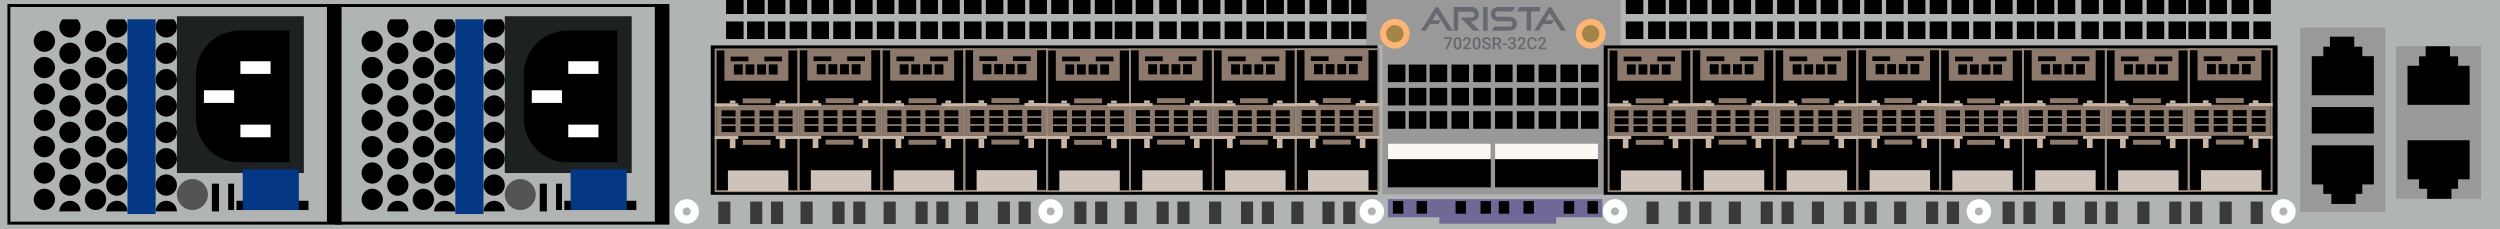 <?xml version="1.0" encoding="utf-8"?>
<!-- Copyright 2022 Virtual Console LLC. All rights reserved. Julia. Generator: Adobe Illustrator 23.1.0, SVG Export Plug-In . SVG Version: 6.00 Build 0)  -->
<svg version="1.1" id="Arista_DCS-7020SR-32C2" xmlns="http://www.w3.org/2000/svg" xmlns:xlink="http://www.w3.org/1999/xlink" x="0px" y="0px"
	 viewBox="0 0 600 55" style="enable-background:new 0 0 600 55;" xml:space="preserve">
<style type="text/css">
	.st0{fill:#B0B5B3;}
	.st1{fill:#043884;}
	.st2{fill:#1E2122;}
	.st3{fill:#FFFFFF;}
	.st4{fill:#545454;}
	.st5{fill:#999999;}
	.st6{fill:#FBF8F4;}
	.st7{fill:#FCB575;}
	.st8{fill:#A58448;}
	.st9{fill:#3A3A3A;}
	.st10{fill:#FEFFFF;}
	.st11{fill:#6F6997;}
	.st12{fill:#666A70;}
	.st13{fill:#97887B;}
	.st14{fill:#8C796B;}
	.st15{fill:#C8B7A7;}
	.st16{fill:#CDC3BA;}
</style>
<rect class="st0" width="600" height="55"/>
<rect x="174.258" y="5.156" width="4.208" height="4.208"/>
<rect x="179.294" y="5.156" width="4.208" height="4.208"/>
<rect x="184.288" y="5.156" width="4.208" height="4.208"/>
<rect x="189.519" y="5.156" width="4.208" height="4.208"/>
<rect x="194.749" y="5.156" width="4.208" height="4.208"/>
<rect x="199.98" y="5.156" width="4.208" height="4.208"/>
<rect x="205.211" y="5.156" width="4.208" height="4.208"/>
<rect x="210.442" y="5.156" width="4.208" height="4.208"/>
<rect x="215.673" y="5.156" width="4.208" height="4.208"/>
<rect x="220.904" y="5.156" width="4.208" height="4.208"/>
<rect x="226.134" y="5.156" width="4.208" height="4.208"/>
<rect x="231.365" y="5.156" width="4.208" height="4.208"/>
<rect x="236.596" y="5.156" width="4.208" height="4.208"/>
<rect x="241.827" y="5.156" width="4.208" height="4.208"/>
<rect x="247.058" y="5.156" width="4.208" height="4.208"/>
<rect x="252.288" y="5.156" width="4.208" height="4.208"/>
<rect x="257.519" y="5.156" width="4.208" height="4.208"/>
<rect x="262.75" y="5.156" width="4.208" height="4.208"/>
<rect x="272.566" y="5.156" transform="matrix(-1 -4.496105e-11 4.496105e-11 -1 549.34 14.52)" width="4.208" height="4.208"/>
<rect x="267.53" y="5.156" transform="matrix(-1 -4.496105e-11 4.496105e-11 -1 539.267 14.52)" width="4.208" height="4.208"/>
<rect x="278.222" y="5.156" width="4.208" height="4.208"/>
<rect x="283.453" y="5.156" width="4.208" height="4.208"/>
<rect x="288.683" y="5.156" width="4.208" height="4.208"/>
<rect x="293.914" y="5.156" width="4.208" height="4.208"/>
<rect x="299.145" y="5.156" width="4.208" height="4.208"/>
<rect x="308.961" y="5.156" transform="matrix(-1 -4.496105e-11 4.496105e-11 -1 622.13 14.52)" width="4.208" height="4.208"/>
<rect x="303.925" y="5.156" transform="matrix(-1 -4.496105e-11 4.496105e-11 -1 612.057 14.52)" width="4.208" height="4.208"/>
<rect x="314.277" y="5.156" width="4.208" height="4.208"/>
<rect x="319.508" y="5.156" width="4.208" height="4.208"/>
<rect x="324.288" y="5.156" transform="matrix(-1 -4.496105e-11 4.496105e-11 -1 652.783 14.52)" width="4.208" height="4.208"/>
<rect x="174.258" width="4.208" height="3.364"/>
<rect x="179.294" width="4.208" height="3.364"/>
<rect x="184.288" width="4.208" height="3.364"/>
<rect x="189.519" width="4.208" height="3.364"/>
<rect x="194.749" width="4.208" height="3.364"/>
<rect x="199.98" width="4.208" height="3.364"/>
<rect x="205.211" width="4.208" height="3.364"/>
<rect x="210.442" width="4.208" height="3.364"/>
<rect x="215.673" width="4.208" height="3.364"/>
<rect x="220.904" width="4.208" height="3.364"/>
<rect x="226.134" width="4.208" height="3.364"/>
<rect x="231.365" width="4.208" height="3.364"/>
<rect x="236.596" width="4.208" height="3.364"/>
<rect x="241.827" width="4.208" height="3.364"/>
<rect x="247.058" width="4.208" height="3.364"/>
<rect x="252.288" width="4.208" height="3.364"/>
<rect x="257.519" width="4.208" height="3.364"/>
<rect x="262.75" width="4.208" height="3.364"/>
<rect x="272.566" y="0" transform="matrix(-1 -3.588253e-11 3.588253e-11 -1 549.34 3.364)" width="4.208" height="3.364"/>
<rect x="267.53" y="0" transform="matrix(-1 -3.609880e-11 3.609880e-11 -1 539.267 3.364)" width="4.208" height="3.364"/>
<rect x="278.222" width="4.208" height="3.364"/>
<rect x="283.453" width="4.208" height="3.364"/>
<rect x="288.683" width="4.208" height="3.364"/>
<rect x="293.914" width="4.208" height="3.364"/>
<rect x="299.145" width="4.208" height="3.364"/>
<rect x="308.961" y="0" transform="matrix(-1 -3.588253e-11 3.588253e-11 -1 622.13 3.364)" width="4.208" height="3.364"/>
<rect x="303.925" y="0" transform="matrix(-1 -3.609880e-11 3.609880e-11 -1 612.057 3.364)" width="4.208" height="3.364"/>
<rect x="314.277" width="4.208" height="3.364"/>
<rect x="319.508" width="4.208" height="3.364"/>
<rect x="324.288" y="0" transform="matrix(-1 -3.609880e-11 3.609880e-11 -1 652.783 3.364)" width="4.208" height="3.364"/>
<g>
	<circle cx="10.648" cy="9.893" r="2.556"/>
	<circle cx="10.648" cy="16.219" r="2.556"/>
	<circle cx="10.648" cy="22.545" r="2.556"/>
	<circle cx="10.648" cy="28.871" r="2.556"/>
	<circle cx="10.648" cy="35.198" r="2.556"/>
	<circle cx="10.648" cy="41.524" r="2.556"/>
	<circle cx="10.648" cy="47.85" r="2.556"/>
	<circle cx="22.928" cy="9.893" r="2.556"/>
	<circle cx="22.928" cy="16.219" r="2.556"/>
	<circle cx="22.928" cy="22.545" r="2.556"/>
	<circle cx="22.928" cy="28.871" r="2.556"/>
	<circle cx="22.928" cy="35.198" r="2.556"/>
	<circle cx="22.928" cy="41.524" r="2.556"/>
	<circle cx="22.928" cy="47.85" r="2.556"/>
	<path d="M18.581,4.639h-3.586c-0.471,0.464-0.763,1.107-0.763,1.82
		c0,1.412,1.145,2.556,2.556,2.556c1.412,0,2.556-1.145,2.556-2.556
		C19.345,5.746,19.052,5.102,18.581,4.639z"/>
	<circle cx="16.788" cy="12.785" r="2.556"/>
	<circle cx="16.788" cy="19.111" r="2.556"/>
	<circle cx="16.788" cy="25.437" r="2.556"/>
	<circle cx="16.788" cy="31.763" r="2.556"/>
	<circle cx="16.788" cy="38.09" r="2.556"/>
	<circle cx="16.788" cy="44.416" r="2.556"/>
	<path d="M19.345,50.741c-0-1.412-1.145-2.556-2.556-2.556
		c-1.412,0-2.556,1.144-2.556,2.556H19.345z"/>
	<path d="M29.834,4.639h-3.586c-0.471,0.464-0.763,1.107-0.763,1.82
		c0,1.412,1.145,2.556,2.556,2.556c1.412,0,2.556-1.145,2.556-2.556
		C30.598,5.746,30.305,5.102,29.834,4.639z"/>
	<circle cx="28.041" cy="12.785" r="2.556"/>
	<circle cx="28.041" cy="19.111" r="2.556"/>
	<circle cx="28.041" cy="25.437" r="2.556"/>
	<circle cx="28.041" cy="31.763" r="2.556"/>
	<circle cx="28.041" cy="38.09" r="2.556"/>
	<circle cx="28.041" cy="44.416" r="2.556"/>
	<path d="M30.598,50.741c-0-1.412-1.145-2.556-2.556-2.556
		c-1.412,0-2.556,1.144-2.556,2.556H30.598z"/>
	<path d="M41.703,4.639h-3.586C37.647,5.102,37.354,5.746,37.354,6.458
		c0,1.412,1.145,2.556,2.556,2.556c1.412,0,2.556-1.145,2.556-2.556
		C42.467,5.746,42.174,5.102,41.703,4.639z"/>
	<circle cx="39.91" cy="12.785" r="2.556"/>
	<circle cx="39.91" cy="19.111" r="2.556"/>
	<circle cx="39.91" cy="25.437" r="2.556"/>
	<circle cx="39.91" cy="31.763" r="2.556"/>
	<circle cx="39.91" cy="38.09" r="2.556"/>
	<circle cx="39.91" cy="44.416" r="2.556"/>
	<path d="M42.467,50.741c-0-1.412-1.145-2.556-2.556-2.556
		c-1.412,0-2.556,1.144-2.556,2.556H42.467z"/>
	<rect x="30.598" y="4.639" class="st1" width="6.756" height="46.726"/>
	<rect x="42.467" y="3.893" class="st2" width="30.458" height="37.631"/>
	<path d="M69.474,38.967H57.53c-5.791,0-10.486-4.695-10.486-10.486V17.822
		c0-5.791,4.695-10.486,10.486-10.486h11.944V38.967z"/>
	<rect x="48.942" y="21.667" class="st3" width="7.247" height="3.034"/>
	<rect x="57.696" y="14.702" class="st3" width="7.247" height="3.034"/>
	<rect x="57.696" y="29.911" class="st3" width="7.247" height="3.034"/>
	<rect x="50.85" y="44.08" width="1.715" height="6.661"/>
	<rect x="54.77" y="44.08" width="1.418" height="6.326"/>
	<rect x="56.761" y="48.186" width="17.274" height="2.221"/>
	<rect x="58.259" y="40.646" class="st1" width="13.464" height="9.761"/>
	<g>
		<path d="M81.977,53.904H1.779V0.971H81.977V53.904z M2.481,53.202h75.984V1.673H2.481
			V53.202z"/>
	</g>
	<circle class="st4" cx="46.181" cy="46.692" r="3.714"/>
</g>
<g>
	<circle cx="89.335" cy="9.893" r="2.556"/>
	<circle cx="89.335" cy="16.219" r="2.556"/>
	<circle cx="89.335" cy="22.545" r="2.556"/>
	<circle cx="89.335" cy="28.871" r="2.556"/>
	<circle cx="89.335" cy="35.198" r="2.556"/>
	<circle cx="89.335" cy="41.524" r="2.556"/>
	<circle cx="89.335" cy="47.85" r="2.556"/>
	<circle cx="101.615" cy="9.893" r="2.556"/>
	<circle cx="101.615" cy="16.219" r="2.556"/>
	<circle cx="101.615" cy="22.545" r="2.556"/>
	<circle cx="101.615" cy="28.871" r="2.556"/>
	<circle cx="101.615" cy="35.198" r="2.556"/>
	<circle cx="101.615" cy="41.524" r="2.556"/>
	<circle cx="101.615" cy="47.85" r="2.556"/>
	<path d="M97.268,4.639h-3.586c-0.471,0.464-0.763,1.107-0.763,1.82
		c0,1.412,1.145,2.556,2.556,2.556c1.412,0,2.556-1.145,2.556-2.556
		C98.031,5.746,97.738,5.102,97.268,4.639z"/>
	<circle cx="95.475" cy="12.785" r="2.556"/>
	<circle cx="95.475" cy="19.111" r="2.556"/>
	<circle cx="95.475" cy="25.437" r="2.556"/>
	<circle cx="95.475" cy="31.763" r="2.556"/>
	<circle cx="95.475" cy="38.09" r="2.556"/>
	<circle cx="95.475" cy="44.416" r="2.556"/>
	<path d="M98.031,50.741c-0-1.412-1.145-2.556-2.556-2.556
		c-1.412,0-2.556,1.144-2.556,2.556H98.031z"/>
	<path d="M108.521,4.639h-3.586c-0.471,0.464-0.763,1.107-0.763,1.82
		c0,1.412,1.145,2.556,2.556,2.556c1.412,0,2.556-1.145,2.556-2.556
		C109.284,5.746,108.991,5.102,108.521,4.639z"/>
	<circle cx="106.728" cy="12.785" r="2.556"/>
	<circle cx="106.728" cy="19.111" r="2.556"/>
	<circle cx="106.728" cy="25.437" r="2.556"/>
	<circle cx="106.728" cy="31.763" r="2.556"/>
	<circle cx="106.728" cy="38.09" r="2.556"/>
	<circle cx="106.728" cy="44.416" r="2.556"/>
	<path d="M109.284,50.741c-0-1.412-1.145-2.556-2.556-2.556
		c-1.412,0-2.556,1.144-2.556,2.556H109.284z"/>
	<path d="M120.39,4.639h-3.586c-0.471,0.464-0.763,1.107-0.763,1.82
		c0,1.412,1.145,2.556,2.556,2.556c1.412,0,2.556-1.145,2.556-2.556
		C121.153,5.746,120.86,5.102,120.39,4.639z"/>
	<circle cx="118.597" cy="12.785" r="2.556"/>
	<circle cx="118.597" cy="19.111" r="2.556"/>
	<circle cx="118.597" cy="25.437" r="2.556"/>
	<circle cx="118.597" cy="31.763" r="2.556"/>
	<circle cx="118.597" cy="38.09" r="2.556"/>
	<circle cx="118.597" cy="44.416" r="2.556"/>
	<path d="M121.153,50.741c-0-1.412-1.145-2.556-2.556-2.556
		c-1.412,0-2.556,1.144-2.556,2.556H121.153z"/>
	<rect x="109.284" y="4.639" class="st1" width="6.756" height="46.726"/>
	<rect x="121.153" y="3.893" class="st2" width="30.458" height="37.631"/>
	<path d="M148.16,38.967h-11.944c-5.791,0-10.486-4.695-10.486-10.486V17.822
		c0-5.791,4.695-10.486,10.486-10.486h11.944V38.967z"/>
	<rect x="127.628" y="21.667" class="st3" width="7.247" height="3.034"/>
	<rect x="136.382" y="14.702" class="st3" width="7.247" height="3.034"/>
	<rect x="136.382" y="29.911" class="st3" width="7.247" height="3.034"/>
	<rect x="129.536" y="44.08" width="1.715" height="6.661"/>
	<rect x="133.456" y="44.08" width="1.418" height="6.326"/>
	<rect x="135.447" y="48.186" width="17.274" height="2.221"/>
	<rect x="136.945" y="40.646" class="st1" width="13.464" height="9.761"/>
	<g>
		<path d="M160.664,53.904H80.465V0.971h80.198V53.904z M81.168,53.202h75.984V1.673
			H81.168V53.202z"/>
	</g>
	<circle class="st4" cx="124.867" cy="46.692" r="3.714"/>
</g>
<rect x="395.552" y="5.156" width="4.208" height="4.208"/>
<rect x="400.589" y="5.156" width="4.208" height="4.208"/>
<rect x="405.583" y="5.156" width="4.208" height="4.208"/>
<rect x="410.814" y="5.156" width="4.208" height="4.208"/>
<rect x="416.044" y="5.156" width="4.208" height="4.208"/>
<rect x="421.275" y="5.156" width="4.208" height="4.208"/>
<rect x="426.506" y="5.156" width="4.208" height="4.208"/>
<rect x="431.737" y="5.156" width="4.208" height="4.208"/>
<rect x="436.968" y="5.156" width="4.208" height="4.208"/>
<rect x="442.198" y="5.156" width="4.208" height="4.208"/>
<rect x="447.429" y="5.156" width="4.208" height="4.208"/>
<rect x="452.66" y="5.156" width="4.208" height="4.208"/>
<rect x="457.891" y="5.156" width="4.208" height="4.208"/>
<rect x="463.122" y="5.156" width="4.208" height="4.208"/>
<rect x="468.353" y="5.156" width="4.208" height="4.208"/>
<rect x="473.583" y="5.156" width="4.208" height="4.208"/>
<rect x="478.814" y="5.156" width="4.208" height="4.208"/>
<rect x="484.045" y="5.156" width="4.208" height="4.208"/>
<rect x="493.861" y="5.156" transform="matrix(-1 -4.496105e-11 4.496105e-11 -1 991.93 14.52)" width="4.208" height="4.208"/>
<rect x="488.825" y="5.156" transform="matrix(-1 -4.496105e-11 4.496105e-11 -1 981.857 14.52)" width="4.208" height="4.208"/>
<rect x="499.517" y="5.156" width="4.208" height="4.208"/>
<rect x="504.748" y="5.156" width="4.208" height="4.208"/>
<rect x="509.978" y="5.156" width="4.208" height="4.208"/>
<rect x="515.209" y="5.156" width="4.208" height="4.208"/>
<rect x="520.44" y="5.156" width="4.208" height="4.208"/>
<rect x="530.256" y="5.156" transform="matrix(-1 -4.496105e-11 4.496105e-11 -1 1064.72 14.52)" width="4.208" height="4.208"/>
<rect x="525.22" y="5.156" transform="matrix(-1 -4.496105e-11 4.496105e-11 -1 1054.647 14.52)" width="4.208" height="4.208"/>
<rect x="535.572" y="5.156" width="4.208" height="4.208"/>
<rect x="540.803" y="5.156" width="4.208" height="4.208"/>
<rect x="395.552" width="4.208" height="3.364"/>
<rect x="390.188" y="5.156" width="4.208" height="4.208"/>
<rect x="390.188" width="4.208" height="3.364"/>
<rect x="400.589" width="4.208" height="3.364"/>
<rect x="405.583" width="4.208" height="3.364"/>
<rect x="410.814" width="4.208" height="3.364"/>
<rect x="416.044" width="4.208" height="3.364"/>
<rect x="421.275" width="4.208" height="3.364"/>
<rect x="426.506" width="4.208" height="3.364"/>
<rect x="431.737" width="4.208" height="3.364"/>
<rect x="436.968" width="4.208" height="3.364"/>
<rect x="442.198" width="4.208" height="3.364"/>
<rect x="447.429" width="4.208" height="3.364"/>
<rect x="452.66" width="4.208" height="3.364"/>
<rect x="457.891" width="4.208" height="3.364"/>
<rect x="463.122" width="4.208" height="3.364"/>
<rect x="468.353" width="4.208" height="3.364"/>
<rect x="473.583" width="4.208" height="3.364"/>
<rect x="478.814" width="4.208" height="3.364"/>
<rect x="484.045" width="4.208" height="3.364"/>
<rect x="493.861" y="0" transform="matrix(-1 -3.588253e-11 3.588253e-11 -1 991.93 3.364)" width="4.208" height="3.364"/>
<rect x="488.825" y="0" transform="matrix(-1 -3.609880e-11 3.609880e-11 -1 981.857 3.364)" width="4.208" height="3.364"/>
<rect x="499.517" width="4.208" height="3.364"/>
<rect x="504.748" width="4.208" height="3.364"/>
<rect x="509.978" width="4.208" height="3.364"/>
<rect x="515.209" width="4.208" height="3.364"/>
<rect x="520.44" width="4.208" height="3.364"/>
<rect x="530.256" y="0" transform="matrix(-1 -3.588253e-11 3.588253e-11 -1 1064.72 3.364)" width="4.208" height="3.364"/>
<rect x="525.22" y="0" transform="matrix(-1 -3.609880e-11 3.609880e-11 -1 1054.647 3.364)" width="4.208" height="3.364"/>
<rect x="535.572" width="4.208" height="3.364"/>
<rect x="540.803" width="4.208" height="3.364"/>
<polygon class="st5" points="388.94,0 327.939,0 327.939,10.819 331.813,10.819 331.759,46.638 
	385.352,46.638 385.406,10.819 388.94,10.819 "/>
<rect x="333.089" y="15.495" width="4.208" height="4.208"/>
<rect x="338.125" y="15.495" width="4.208" height="4.208"/>
<rect x="343.119" y="15.495" width="4.208" height="4.208"/>
<rect x="348.35" y="15.495" width="4.208" height="4.208"/>
<rect x="353.581" y="15.495" width="4.208" height="4.208"/>
<rect x="358.812" y="15.495" width="4.208" height="4.208"/>
<rect x="364.043" y="15.495" width="4.208" height="4.208"/>
<rect x="369.273" y="15.495" width="4.208" height="4.208"/>
<rect x="374.504" y="15.495" width="4.208" height="4.208"/>
<rect x="379.443" y="15.495" width="4.208" height="4.208"/>
<rect x="333.089" y="21.093" width="4.208" height="4.208"/>
<rect x="338.125" y="21.093" width="4.208" height="4.208"/>
<rect x="343.119" y="21.093" width="4.208" height="4.208"/>
<rect x="348.35" y="21.093" width="4.208" height="4.208"/>
<rect x="353.581" y="21.093" width="4.208" height="4.208"/>
<rect x="358.812" y="21.093" width="4.208" height="4.208"/>
<rect x="364.043" y="21.093" width="4.208" height="4.208"/>
<rect x="369.273" y="21.093" width="4.208" height="4.208"/>
<rect x="374.504" y="21.093" width="4.208" height="4.208"/>
<rect x="379.443" y="21.093" width="4.208" height="4.208"/>
<rect x="333.089" y="26.691" width="4.208" height="4.208"/>
<rect x="338.125" y="26.691" width="4.208" height="4.208"/>
<rect x="343.119" y="26.691" width="4.208" height="4.208"/>
<rect x="348.35" y="26.691" width="4.208" height="4.208"/>
<rect x="353.581" y="26.691" width="4.208" height="4.208"/>
<rect x="358.812" y="26.691" width="4.208" height="4.208"/>
<rect x="364.043" y="26.691" width="4.208" height="4.208"/>
<rect x="369.273" y="26.691" width="4.208" height="4.208"/>
<rect x="374.504" y="26.691" width="4.208" height="4.208"/>
<rect x="379.443" y="26.691" width="4.208" height="4.208"/>
<rect x="333.089" y="34.404" width="24.699" height="10.555"/>
<rect x="358.812" y="34.404" width="24.699" height="10.555"/>
<rect x="333.089" y="34.404" class="st6" width="24.699" height="3.796"/>
<rect x="358.812" y="34.404" class="st6" width="24.699" height="3.796"/>
<circle class="st7" cx="334.763" cy="8.096" r="3.57"/>
<circle class="st8" cx="334.763" cy="8.096" r="2.08"/>
<circle class="st7" cx="381.763" cy="8.096" r="3.57"/>
<circle class="st8" cx="381.763" cy="8.096" r="2.08"/>
<rect x="552.059" y="6.615" class="st5" width="20.43" height="44.255"/>
<rect x="575.041" y="11.104" class="st5" width="20.43" height="36.614"/>
<polygon points="566.963,13.483 566.963,11.213 565.017,11.213 565.017,8.798 
	559.181,8.798 559.181,11.213 557.592,11.213 557.592,13.483 554.825,13.483 
	554.825,22.854 569.723,22.854 569.723,13.483 "/>
<polygon points="589.945,15.79 589.945,13.52 587.999,13.52 587.999,11.104 
	582.162,11.104 582.162,13.52 580.574,13.52 580.574,15.79 577.807,15.79 
	577.807,25.16 592.705,25.16 592.705,15.79 "/>
<polygon points="580.567,43.033 580.567,45.303 582.512,45.303 582.512,47.718 
	588.349,47.718 588.349,45.303 589.937,45.303 589.937,43.033 592.705,43.033 
	592.705,33.662 577.807,33.662 577.807,43.033 "/>
<polygon points="557.585,44.26 557.585,46.529 559.53,46.529 559.53,48.945 
	565.367,48.945 565.367,46.529 566.955,46.529 566.955,44.26 569.723,44.26 
	569.723,34.889 554.825,34.889 554.825,44.26 "/>
<rect x="554.825" y="25.695" width="14.898" height="6.352"/>
<rect x="172.38" y="48.379" class="st9" width="2.913" height="5.381"/>
<rect x="180.039" y="48.379" class="st9" width="2.913" height="5.381"/>
<rect x="185.039" y="48.379" class="st9" width="2.913" height="5.381"/>
<rect x="192.124" y="48.379" class="st9" width="2.913" height="5.381"/>
<rect x="199.783" y="48.379" class="st9" width="2.913" height="5.381"/>
<rect x="204.783" y="48.379" class="st9" width="2.913" height="5.381"/>
<rect x="212.066" y="48.379" class="st9" width="2.913" height="5.381"/>
<rect x="219.724" y="48.379" class="st9" width="2.913" height="5.381"/>
<rect x="224.724" y="48.379" class="st9" width="2.913" height="5.381"/>
<rect x="231.81" y="48.379" class="st9" width="2.913" height="5.381"/>
<rect x="239.468" y="48.379" class="st9" width="2.913" height="5.381"/>
<rect x="244.468" y="48.379" class="st9" width="2.913" height="5.381"/>
<rect x="257.833" y="48.379" class="st9" width="2.913" height="5.381"/>
<rect x="262.833" y="48.379" class="st9" width="2.913" height="5.381"/>
<rect x="269.918" y="48.379" class="st9" width="2.913" height="5.381"/>
<rect x="290.181" y="48.379" class="st9" width="2.913" height="5.381"/>
<rect x="297.84" y="48.379" class="st9" width="2.913" height="5.381"/>
<rect x="302.84" y="48.379" class="st9" width="2.913" height="5.381"/>
<rect x="317.377" y="48.379" class="st9" width="2.913" height="5.381"/>
<rect x="322.377" y="48.379" class="st9" width="2.913" height="5.381"/>
<rect x="309.925" y="48.379" class="st9" width="2.913" height="5.381"/>
<rect x="277.577" y="48.379" class="st9" width="2.913" height="5.381"/>
<rect x="282.577" y="48.379" class="st9" width="2.913" height="5.381"/>
<circle class="st10" cx="164.81" cy="50.741" r="2.946"/>
<circle class="st0" cx="164.81" cy="50.741" r="0.962"/>
<circle class="st10" cx="252.161" cy="50.741" r="2.946"/>
<circle class="st0" cx="252.161" cy="50.741" r="0.962"/>
<circle class="st10" cx="329.24" cy="50.741" r="2.946"/>
<circle class="st0" cx="329.24" cy="50.741" r="0.962"/>
<rect x="395.161" y="48.379" class="st9" width="2.913" height="5.381"/>
<rect x="402.819" y="48.379" class="st9" width="2.913" height="5.381"/>
<rect x="407.819" y="48.379" class="st9" width="2.913" height="5.381"/>
<rect x="414.905" y="48.379" class="st9" width="2.913" height="5.381"/>
<rect x="422.563" y="48.379" class="st9" width="2.913" height="5.381"/>
<rect x="427.563" y="48.379" class="st9" width="2.913" height="5.381"/>
<rect x="434.846" y="48.379" class="st9" width="2.913" height="5.381"/>
<rect x="442.505" y="48.379" class="st9" width="2.913" height="5.381"/>
<rect x="447.505" y="48.379" class="st9" width="2.913" height="5.381"/>
<rect x="454.59" y="48.379" class="st9" width="2.913" height="5.381"/>
<rect x="462.249" y="48.379" class="st9" width="2.913" height="5.381"/>
<rect x="467.249" y="48.379" class="st9" width="2.913" height="5.381"/>
<rect x="480.613" y="48.379" class="st9" width="2.913" height="5.381"/>
<rect x="485.613" y="48.379" class="st9" width="2.913" height="5.381"/>
<rect x="492.699" y="48.379" class="st9" width="2.913" height="5.381"/>
<rect x="512.962" y="48.379" class="st9" width="2.913" height="5.381"/>
<rect x="520.62" y="48.379" class="st9" width="2.913" height="5.381"/>
<rect x="525.62" y="48.379" class="st9" width="2.913" height="5.381"/>
<rect x="540.158" y="48.379" class="st9" width="2.913" height="5.381"/>
<rect x="532.706" y="48.379" class="st9" width="2.913" height="5.381"/>
<rect x="500.357" y="48.379" class="st9" width="2.913" height="5.381"/>
<rect x="505.357" y="48.379" class="st9" width="2.913" height="5.381"/>
<circle class="st10" cx="387.59" cy="50.741" r="2.946"/>
<circle class="st0" cx="387.59" cy="50.741" r="0.962"/>
<circle class="st10" cx="474.942" cy="50.741" r="2.946"/>
<circle class="st0" cx="474.942" cy="50.741" r="0.962"/>
<circle class="st10" cx="548.021" cy="50.741" r="2.946"/>
<circle class="st0" cx="548.021" cy="50.741" r="0.962"/>
<polygon class="st11" points="384.552,47.795 333.089,47.795 333.089,52.145 345.439,52.145 
	345.439,53.688 373.481,53.688 373.481,52.145 384.552,52.145 "/>
<rect x="334.293" y="48.27" width="2.507" height="3.018"/>
<rect x="339.984" y="48.27" width="2.507" height="3.018"/>
<rect x="375.298" y="48.27" width="2.507" height="3.018"/>
<rect x="380.988" y="48.27" width="2.507" height="3.018"/>
<rect x="349.339" y="48.27" width="2.507" height="3.018"/>
<rect x="365.627" y="48.27" transform="matrix(-1 -1.224647e-16 1.224647e-16 -1 733.761 99.558)" width="2.507" height="3.018"/>
<rect x="359.71" y="48.27" transform="matrix(-1 -1.224647e-16 1.224647e-16 -1 721.927 99.558)" width="2.507" height="3.018"/>
<rect x="355.322" y="48.27" transform="matrix(-1 -1.224647e-16 1.224647e-16 -1 713.152 99.558)" width="2.507" height="3.018"/>
<g>
	<g>
		<path class="st12" d="M347.461,7.372h1.243l-3.476-5.479
			c-0.182-0.286-0.6-0.285-0.78,0.002l-0.021,0.033l-0-0l-3.393,5.414
			l1.17,0.03l0.991-1.615h2.062l0.543-0.898h-2.053l1.014-1.653L347.461,7.372z"
			/>
		<path class="st12" d="M374.604,7.372h1.243l-3.476-5.479
			c-0.182-0.286-0.6-0.285-0.78,0.002l-0.021,0.033l-0-0l-3.393,5.414
			l1.17,0.03l0.991-1.615h2.062l0.543-0.898h-2.053l1.014-1.653L374.604,7.372z"
			/>
		<path class="st12" d="M348.896,7.372V1.679h4.308c0.957,0,1.733,0.776,1.733,1.733v0
			c0,0.957-0.776,1.733-1.733,1.733h-0.294l2.193,2.193h-1.561l-3.001-3.114h2.645
			c0.386,0,0.699-0.313,0.699-0.699V3.525c0-0.385-0.311-0.697-0.696-0.699
			l-3.226-0.012v4.558H348.896z"/>
		<rect x="355.963" y="1.679" class="st12" width="1.058" height="5.693"/>
		<path class="st12" d="M362.929,2.754l0.748-1.075h-4.145
			c-0.945,0-1.711,0.766-1.711,1.711v0c0,0.945,0.766,1.711,1.711,1.711h2.804
			c0.356,0,0.645,0.289,0.645,0.645v0c0,0.356-0.289,0.645-0.645,0.645h-3.767
			l-0.516,0.98h4.334c0.926,0,1.677-0.751,1.677-1.677V5.695
			c0-0.926-0.751-1.677-1.677-1.677h-2.915c-0.356,0-0.645-0.289-0.645-0.645
			V3.356c0-0.359,0.294-0.649,0.653-0.645L362.929,2.754z"/>
		<polygon class="st12" points="369.632,1.679 367.463,1.679 366.405,1.679 364.647,1.679 
			364.064,2.745 366.405,2.745 366.405,7.372 367.463,7.372 367.463,2.745 
			369.632,2.745 		"/>
	</g>
</g>
<rect x="170.577" y="10.897" width="160.056" height="35.849"/>
<g>
	<path class="st12" d="M348.508,9.222l-1.141,2.591h-0.5l1.139-2.473h-1.477V8.958h1.979
		V9.222z"/>
	<path class="st12" d="M350.751,10.611c0,0.411-0.077,0.72-0.23,0.929
		c-0.154,0.209-0.387,0.313-0.701,0.313c-0.309,0-0.541-0.102-0.697-0.305
		c-0.156-0.203-0.236-0.504-0.24-0.903V10.15c0-0.411,0.077-0.718,0.23-0.924
		c0.154-0.205,0.388-0.308,0.703-0.308c0.312,0,0.546,0.1,0.699,0.3
		s0.232,0.499,0.236,0.898V10.611z M350.275,10.078
		c0-0.268-0.037-0.464-0.11-0.589c-0.073-0.125-0.19-0.187-0.349-0.187
		c-0.156,0-0.27,0.059-0.343,0.177s-0.112,0.303-0.116,0.554v0.647
		c0,0.267,0.037,0.465,0.112,0.596c0.075,0.131,0.192,0.196,0.351,0.196
		c0.153,0,0.266-0.06,0.339-0.181s0.112-0.31,0.116-0.568V10.078z"/>
	<path class="st12" d="M353.093,11.813h-1.92v-0.328l0.951-1.037
		c0.137-0.153,0.235-0.281,0.293-0.383c0.058-0.103,0.087-0.206,0.087-0.309
		c0-0.136-0.038-0.246-0.115-0.329s-0.179-0.126-0.309-0.126
		c-0.154,0-0.274,0.047-0.359,0.141s-0.127,0.223-0.127,0.386h-0.477
		c0-0.174,0.04-0.33,0.119-0.47c0.079-0.139,0.192-0.247,0.339-0.325
		s0.317-0.116,0.509-0.116c0.277,0,0.496,0.07,0.656,0.209
		c0.16,0.139,0.24,0.332,0.24,0.578c0,0.143-0.04,0.292-0.121,0.448
		c-0.08,0.156-0.212,0.334-0.395,0.532l-0.698,0.747h1.326V11.813z"/>
	<path class="st12" d="M355.317,10.611c0,0.411-0.077,0.72-0.23,0.929
		c-0.154,0.209-0.387,0.313-0.701,0.313c-0.309,0-0.541-0.102-0.697-0.305
		c-0.156-0.203-0.236-0.504-0.24-0.903V10.15c0-0.411,0.077-0.718,0.23-0.924
		s0.388-0.308,0.703-0.308c0.312,0,0.546,0.1,0.699,0.3
		s0.232,0.499,0.236,0.898V10.611z M354.84,10.078
		c0-0.268-0.037-0.464-0.11-0.589s-0.19-0.187-0.349-0.187
		c-0.156,0-0.27,0.059-0.343,0.177c-0.073,0.118-0.112,0.303-0.116,0.554v0.647
		c0,0.267,0.037,0.465,0.112,0.596s0.192,0.196,0.351,0.196
		c0.153,0,0.266-0.06,0.339-0.181s0.112-0.31,0.116-0.568V10.078z"/>
	<path class="st12" d="M357.307,11.078c0-0.126-0.044-0.222-0.132-0.29
		s-0.247-0.137-0.478-0.206c-0.23-0.069-0.413-0.146-0.549-0.231
		c-0.26-0.163-0.39-0.377-0.39-0.639c0-0.23,0.094-0.42,0.281-0.569
		c0.188-0.149,0.431-0.224,0.731-0.224c0.199,0,0.376,0.037,0.531,0.11
		s0.278,0.177,0.367,0.313c0.089,0.135,0.133,0.285,0.133,0.45h-0.494
		c0-0.149-0.047-0.266-0.14-0.35c-0.093-0.084-0.227-0.126-0.401-0.126
		c-0.162,0-0.288,0.035-0.378,0.104s-0.134,0.166-0.134,0.29
		c0,0.105,0.048,0.192,0.145,0.262c0.097,0.07,0.256,0.138,0.479,0.204
		c0.222,0.066,0.401,0.141,0.535,0.226c0.135,0.084,0.233,0.181,0.296,0.29
		c0.063,0.109,0.094,0.237,0.094,0.383c0,0.238-0.091,0.427-0.274,0.568
		s-0.43,0.211-0.742,0.211c-0.207,0-0.396-0.038-0.57-0.115
		c-0.173-0.076-0.308-0.182-0.404-0.317s-0.144-0.292-0.144-0.471h0.496
		c0,0.162,0.054,0.288,0.161,0.377c0.107,0.089,0.261,0.133,0.461,0.133
		c0.173,0,0.302-0.035,0.389-0.105C357.264,11.285,357.307,11.193,357.307,11.078z"/>
	<path class="st12" d="M359.288,10.715h-0.553v1.098h-0.496V8.958h1.004
		c0.329,0,0.584,0.074,0.763,0.222c0.179,0.148,0.269,0.362,0.269,0.642
		c0,0.191-0.046,0.351-0.138,0.48c-0.092,0.129-0.221,0.228-0.385,0.297
		l0.641,1.189v0.025h-0.531L359.288,10.715z M358.735,10.315h0.51
		c0.167,0,0.298-0.042,0.392-0.126c0.094-0.084,0.141-0.2,0.141-0.346
		c0-0.153-0.043-0.271-0.13-0.355s-0.217-0.127-0.389-0.129h-0.524V10.315z"/>
	<path class="st12" d="M361.624,10.791h-1.03v-0.384h1.03V10.791z"/>
	<path class="st12" d="M362.538,10.168h0.29c0.146-0.001,0.262-0.039,0.348-0.114
		c0.086-0.075,0.128-0.182,0.128-0.324c0-0.136-0.036-0.242-0.107-0.317
		c-0.071-0.075-0.18-0.113-0.327-0.113c-0.128,0-0.233,0.037-0.316,0.111
		c-0.082,0.074-0.124,0.17-0.124,0.289h-0.477c0-0.146,0.039-0.28,0.117-0.4
		c0.078-0.12,0.186-0.214,0.326-0.281c0.139-0.067,0.295-0.101,0.468-0.101
		c0.285,0,0.509,0.072,0.672,0.215c0.163,0.143,0.244,0.342,0.244,0.597
		c0,0.128-0.041,0.249-0.123,0.362c-0.082,0.113-0.187,0.198-0.317,0.256
		c0.157,0.054,0.276,0.138,0.358,0.253c0.082,0.115,0.123,0.252,0.123,0.412
		c0,0.256-0.088,0.46-0.264,0.612s-0.407,0.228-0.693,0.228
		c-0.275,0-0.499-0.073-0.675-0.22s-0.263-0.341-0.263-0.584h0.477
		c0,0.126,0.042,0.228,0.126,0.306c0.084,0.078,0.198,0.118,0.34,0.118
		c0.148,0,0.264-0.039,0.349-0.118c0.085-0.078,0.128-0.192,0.128-0.341
		c0-0.15-0.044-0.266-0.133-0.347c-0.089-0.081-0.221-0.122-0.396-0.122h-0.28
		V10.168z"/>
	<path class="st12" d="M366.19,11.813h-1.92v-0.328l0.951-1.037
		c0.137-0.153,0.235-0.281,0.293-0.383s0.087-0.206,0.087-0.309
		c0-0.136-0.038-0.246-0.115-0.329c-0.076-0.084-0.179-0.126-0.309-0.126
		c-0.154,0-0.274,0.047-0.359,0.141s-0.127,0.223-0.127,0.386h-0.477
		c0-0.174,0.04-0.33,0.119-0.47c0.079-0.139,0.192-0.247,0.339-0.325
		c0.147-0.077,0.317-0.116,0.509-0.116c0.277,0,0.496,0.07,0.656,0.209
		c0.16,0.139,0.24,0.332,0.24,0.578c0,0.143-0.04,0.292-0.121,0.448
		c-0.08,0.156-0.212,0.334-0.395,0.532l-0.698,0.747h1.326V11.813z"/>
	<path class="st12" d="M368.808,10.884c-0.029,0.305-0.141,0.542-0.337,0.713
		c-0.196,0.171-0.457,0.256-0.783,0.256c-0.228,0-0.428-0.054-0.601-0.162
		c-0.173-0.108-0.307-0.261-0.401-0.46c-0.094-0.199-0.143-0.43-0.147-0.692
		v-0.267c0-0.269,0.048-0.507,0.143-0.712c0.095-0.205,0.232-0.363,0.411-0.475
		c0.178-0.111,0.385-0.167,0.619-0.167c0.315,0,0.569,0.085,0.761,0.256
		c0.192,0.171,0.304,0.412,0.335,0.725h-0.494
		c-0.024-0.205-0.083-0.353-0.179-0.444s-0.237-0.136-0.423-0.136
		c-0.216,0-0.381,0.079-0.497,0.236c-0.116,0.158-0.175,0.389-0.177,0.694v0.253
		c0,0.309,0.055,0.544,0.166,0.707s0.272,0.243,0.485,0.243
		c0.195,0,0.341-0.044,0.439-0.131c0.098-0.088,0.16-0.233,0.186-0.437H368.808z"
		/>
	<path class="st12" d="M371.095,11.813h-1.92v-0.328l0.951-1.037
		c0.137-0.153,0.235-0.281,0.293-0.383c0.058-0.103,0.087-0.206,0.087-0.309
		c0-0.136-0.038-0.246-0.115-0.329c-0.077-0.084-0.179-0.126-0.309-0.126
		c-0.154,0-0.274,0.047-0.359,0.141c-0.085,0.094-0.127,0.223-0.127,0.386h-0.477
		c0-0.174,0.04-0.33,0.119-0.47c0.079-0.139,0.192-0.247,0.339-0.325
		s0.317-0.116,0.509-0.116c0.277,0,0.496,0.07,0.656,0.209
		s0.24,0.332,0.24,0.578c0,0.143-0.04,0.292-0.121,0.448
		c-0.08,0.156-0.212,0.334-0.395,0.532l-0.698,0.747h1.326V11.813z"/>
</g>
<g>
	<path class="st13" d="M330.638,12.041v33.539h-19.421V12.041H330.638 M331.106,11.574h-20.357
		v34.475h20.357V11.574L331.106,11.574z"/>
	<path class="st14" d="M313.084,11.791v7.52h15.353v-7.52H313.084z M314.59,13.518h4.265
		v1.127h-4.265V13.518z M317.486,17.826h-2.123v-2.436h2.123V17.826z M320.277,17.826
		h-2.123v-2.436h2.123V17.826z M323.068,17.826h-2.123v-2.436h2.123V17.826z
		 M325.859,17.826h-2.123v-2.436h2.123V17.826z M326.931,14.645h-4.265V13.518h4.265
		V14.645z"/>
	<path class="st14" d="M311.217,25.126v7.456h19.421v-7.456H311.217z M315.765,31.645h-3.354
		v-1.458h3.354V31.645z M315.765,29.76h-3.354v-1.458h3.354V29.76z M315.765,27.876
		h-3.354v-1.458h3.354V27.876z M320.325,31.645h-3.354v-1.458h3.354V31.645z
		 M320.325,29.76h-3.354v-1.458h3.354V29.76z M320.325,27.876h-3.354v-1.458h3.354
		V27.876z M324.884,31.645h-3.354v-1.458h3.354V31.645z M324.884,29.76h-3.354v-1.458
		h3.354V29.76z M324.884,27.876h-3.354v-1.458h3.354V27.876z M329.444,31.645h-3.354
		v-1.458h3.354V31.645z M329.444,29.76h-3.354v-1.458h3.354V29.76z M329.444,27.876
		h-3.354v-1.458h3.354V27.876z"/>
	<rect x="325.398" y="24.73" class="st15" width="5.708" height="0.727"/>
	<rect x="310.749" y="24.73" class="st15" width="5.664" height="0.727"/>
	<rect x="325.398" y="32.582" class="st15" width="5.715" height="0.727"/>
	<rect x="310.749" y="32.582" class="st15" width="5.664" height="0.727"/>
	<rect x="326.352" y="24.076" class="st15" width="1.35" height="0.654"/>
	<rect x="314.391" y="24.076" class="st15" width="1.35" height="0.654"/>
	<rect x="326.352" y="33.309" class="st15" width="1.35" height="2.203"/>
	<rect x="314.391" y="33.309" class="st15" width="1.35" height="2.203"/>
	<rect x="317.486" y="23.543" class="st14" width="6.691" height="1.187"/>
	<rect x="317.486" y="33.506" class="st14" width="6.691" height="1.187"/>
	<rect x="313.929" y="40.837" class="st16" width="14.508" height="4.995"/>
</g>
<g>
	<path class="st13" d="M310.742,12.084v33.539h-19.421V12.084H310.742 M311.21,11.616h-20.357
		v34.475h20.357V11.616L311.21,11.616z"/>
	<path class="st14" d="M293.188,11.834v7.52h15.353v-7.52H293.188z M294.694,13.561h4.265
		v1.127h-4.265V13.561z M297.59,17.869h-2.123v-2.436h2.123V17.869z M300.381,17.869
		h-2.123v-2.436h2.123V17.869z M303.172,17.869h-2.123v-2.436h2.123V17.869z
		 M305.964,17.869h-2.123v-2.436h2.123V17.869z M307.035,14.688h-4.265v-1.127h4.265
		V14.688z"/>
	<path class="st14" d="M291.321,25.169v7.456h19.421v-7.456H291.321z M295.869,31.688h-3.354
		v-1.458h3.354V31.688z M295.869,29.803h-3.354v-1.458h3.354V29.803z M295.869,27.919
		h-3.354v-1.458h3.354V27.919z M300.429,31.688h-3.354v-1.458h3.354V31.688z
		 M300.429,29.803h-3.354v-1.458h3.354V29.803z M300.429,27.919h-3.354v-1.458h3.354
		V27.919z M304.989,31.688h-3.354v-1.458h3.354V31.688z M304.989,29.803h-3.354v-1.458
		h3.354V29.803z M304.989,27.919h-3.354v-1.458h3.354V27.919z M309.548,31.688h-3.354
		v-1.458h3.354V31.688z M309.548,29.803h-3.354v-1.458h3.354V29.803z M309.548,27.919
		h-3.354v-1.458h3.354V27.919z"/>
	<rect x="305.502" y="24.773" class="st15" width="5.708" height="0.727"/>
	<rect x="290.854" y="24.773" class="st15" width="5.664" height="0.727"/>
	<rect x="305.502" y="32.625" class="st15" width="5.715" height="0.727"/>
	<rect x="290.854" y="32.625" class="st15" width="5.664" height="0.727"/>
	<rect x="306.456" y="24.119" class="st15" width="1.35" height="0.654"/>
	<rect x="294.495" y="24.119" class="st15" width="1.35" height="0.654"/>
	<rect x="306.456" y="33.352" class="st15" width="1.35" height="2.203"/>
	<rect x="294.495" y="33.352" class="st15" width="1.35" height="2.203"/>
	<rect x="297.59" y="23.586" class="st14" width="6.691" height="1.187"/>
	<rect x="297.59" y="33.549" class="st14" width="6.691" height="1.187"/>
	<rect x="294.033" y="40.88" class="st16" width="14.508" height="4.995"/>
</g>
<g>
	<path class="st13" d="M290.847,12.063v33.539h-19.421V12.063H290.847 M291.314,11.595h-20.357
		v34.475h20.357V11.595L291.314,11.595z"/>
	<path class="st14" d="M273.292,11.812v7.52h15.353v-7.52H273.292z M274.798,13.54h4.265
		v1.127h-4.265V13.54z M277.694,17.848h-2.123v-2.436h2.123V17.848z M280.486,17.848
		h-2.123v-2.436h2.123V17.848z M283.277,17.848h-2.123v-2.436h2.123V17.848z
		 M286.068,17.848h-2.123v-2.436h2.123V17.848z M287.139,14.666h-4.265v-1.127h4.265
		V14.666z"/>
	<path class="st14" d="M271.426,25.147v7.456h19.421v-7.456H271.426z M275.974,31.666h-3.354
		v-1.458h3.354V31.666z M275.974,29.782h-3.354v-1.458h3.354V29.782z M275.974,27.897
		h-3.354v-1.458h3.354V27.897z M280.533,31.666h-3.354v-1.458h3.354V31.666z
		 M280.533,29.782h-3.354v-1.458h3.354V29.782z M280.533,27.897h-3.354v-1.458h3.354
		V27.897z M285.093,31.666h-3.354v-1.458h3.354V31.666z M285.093,29.782h-3.354v-1.458
		h3.354V29.782z M285.093,27.897h-3.354v-1.458h3.354V27.897z M289.653,31.666h-3.354
		v-1.458h3.354V31.666z M289.653,29.782h-3.354v-1.458h3.354V29.782z M289.653,27.897
		h-3.354v-1.458h3.354V27.897z"/>
	<rect x="285.606" y="24.751" class="st15" width="5.708" height="0.727"/>
	<rect x="270.958" y="24.751" class="st15" width="5.664" height="0.727"/>
	<rect x="285.606" y="32.603" class="st15" width="5.715" height="0.727"/>
	<rect x="270.958" y="32.603" class="st15" width="5.664" height="0.727"/>
	<rect x="286.56" y="24.098" class="st15" width="1.35" height="0.654"/>
	<rect x="274.599" y="24.098" class="st15" width="1.35" height="0.654"/>
	<rect x="286.56" y="33.33" class="st15" width="1.35" height="2.203"/>
	<rect x="274.599" y="33.33" class="st15" width="1.35" height="2.203"/>
	<rect x="277.694" y="23.565" class="st14" width="6.691" height="1.187"/>
	<rect x="277.694" y="33.528" class="st14" width="6.691" height="1.187"/>
	<rect x="274.138" y="40.859" class="st16" width="14.508" height="4.995"/>
</g>
<g>
	<path class="st13" d="M270.951,12.106v33.539h-19.421V12.106H270.951 M271.419,11.638h-20.357
		v34.475h20.357V11.638L271.419,11.638z"/>
	<path class="st14" d="M253.397,11.855v7.52h15.353v-7.52H253.397z M254.903,13.582h4.265
		v1.127h-4.265V13.582z M257.799,17.89h-2.123v-2.436h2.123V17.89z M260.59,17.89
		h-2.123v-2.436h2.123V17.89z M263.381,17.89h-2.123v-2.436h2.123V17.89z
		 M266.172,17.89h-2.123v-2.436h2.123V17.89z M267.244,14.709h-4.265v-1.127h4.265
		V14.709z"/>
	<path class="st14" d="M251.53,25.19v7.456h19.421v-7.456H251.53z M256.078,31.709h-3.354
		v-1.458h3.354V31.709z M256.078,29.825h-3.354v-1.458h3.354V29.825z M256.078,27.94
		h-3.354v-1.458h3.354V27.94z M260.638,31.709h-3.354v-1.458h3.354V31.709z
		 M260.638,29.825h-3.354v-1.458h3.354V29.825z M260.638,27.94h-3.354v-1.458h3.354
		V27.94z M265.197,31.709h-3.354v-1.458h3.354V31.709z M265.197,29.825h-3.354v-1.458
		h3.354V29.825z M265.197,27.94h-3.354v-1.458h3.354V27.94z M269.757,31.709h-3.354
		v-1.458h3.354V31.709z M269.757,29.825h-3.354v-1.458h3.354V29.825z M269.757,27.94
		h-3.354v-1.458h3.354V27.94z"/>
	<rect x="265.711" y="24.794" class="st15" width="5.708" height="0.727"/>
	<rect x="251.062" y="24.794" class="st15" width="5.664" height="0.727"/>
	<rect x="265.711" y="32.646" class="st15" width="5.715" height="0.727"/>
	<rect x="251.062" y="32.646" class="st15" width="5.664" height="0.727"/>
	<rect x="266.664" y="24.14" class="st15" width="1.35" height="0.654"/>
	<rect x="254.704" y="24.14" class="st15" width="1.35" height="0.654"/>
	<rect x="266.664" y="33.373" class="st15" width="1.35" height="2.203"/>
	<rect x="254.704" y="33.373" class="st15" width="1.35" height="2.203"/>
	<rect x="257.799" y="23.608" class="st14" width="6.691" height="1.187"/>
	<rect x="257.799" y="33.571" class="st14" width="6.691" height="1.187"/>
	<rect x="254.242" y="40.902" class="st16" width="14.508" height="4.995"/>
</g>
<g>
	<path class="st13" d="M251.096,12.041v33.539h-19.421V12.041H251.096 M251.564,11.574H231.207
		v34.475h20.357V11.574L251.564,11.574z"/>
	<path class="st14" d="M233.542,11.791v7.52h15.353v-7.52H233.542z M235.048,13.518h4.265
		v1.127h-4.265V13.518z M237.944,17.826h-2.123v-2.436h2.123V17.826z M240.735,17.826
		h-2.123v-2.436h2.123V17.826z M243.526,17.826h-2.123v-2.436h2.123V17.826z
		 M246.318,17.826h-2.123v-2.436h2.123V17.826z M247.389,14.645h-4.265V13.518h4.265
		V14.645z"/>
	<path class="st14" d="M231.675,25.126v7.456h19.421v-7.456H231.675z M236.223,31.645h-3.354
		v-1.458h3.354V31.645z M236.223,29.76h-3.354v-1.458h3.354V29.76z M236.223,27.876
		h-3.354v-1.458h3.354V27.876z M240.783,31.645h-3.354v-1.458h3.354V31.645z
		 M240.783,29.76h-3.354v-1.458h3.354V29.76z M240.783,27.876h-3.354v-1.458h3.354
		V27.876z M245.343,31.645h-3.354v-1.458h3.354V31.645z M245.343,29.76h-3.354v-1.458
		h3.354V29.76z M245.343,27.876h-3.354v-1.458h3.354V27.876z M249.902,31.645h-3.354
		v-1.458h3.354V31.645z M249.902,29.76h-3.354v-1.458h3.354V29.76z M249.902,27.876
		h-3.354v-1.458h3.354V27.876z"/>
	<rect x="245.856" y="24.73" class="st15" width="5.708" height="0.727"/>
	<rect x="231.207" y="24.73" class="st15" width="5.664" height="0.727"/>
	<rect x="245.856" y="32.582" class="st15" width="5.715" height="0.727"/>
	<rect x="231.207" y="32.582" class="st15" width="5.664" height="0.727"/>
	<rect x="246.81" y="24.076" class="st15" width="1.35" height="0.654"/>
	<rect x="234.849" y="24.076" class="st15" width="1.35" height="0.654"/>
	<rect x="246.81" y="33.309" class="st15" width="1.35" height="2.203"/>
	<rect x="234.849" y="33.309" class="st15" width="1.35" height="2.203"/>
	<rect x="237.944" y="23.543" class="st14" width="6.691" height="1.187"/>
	<rect x="237.944" y="33.506" class="st14" width="6.691" height="1.187"/>
	<rect x="234.387" y="40.837" class="st16" width="14.508" height="4.995"/>
</g>
<g>
	<path class="st13" d="M231.2,12.084v33.539H211.78V12.084H231.2 M231.668,11.616h-20.357
		v34.475h20.357V11.616L231.668,11.616z"/>
	<path class="st14" d="M213.646,11.834v7.52h15.353v-7.52H213.646z M215.152,13.561h4.265
		v1.127h-4.265V13.561z M218.048,17.869h-2.123v-2.436h2.123V17.869z M220.839,17.869
		h-2.123v-2.436h2.123V17.869z M223.631,17.869h-2.123v-2.436h2.123V17.869z
		 M226.422,17.869h-2.123v-2.436h2.123V17.869z M227.493,14.688h-4.265v-1.127h4.265
		V14.688z"/>
	<path class="st14" d="M211.78,25.169v7.456h19.421v-7.456H211.78z M216.328,31.688h-3.354
		v-1.458h3.354V31.688z M216.328,29.803h-3.354v-1.458h3.354V29.803z M216.328,27.919
		h-3.354v-1.458h3.354V27.919z M220.887,31.688h-3.354v-1.458h3.354V31.688z
		 M220.887,29.803h-3.354v-1.458h3.354V29.803z M220.887,27.919h-3.354v-1.458h3.354
		V27.919z M225.447,31.688h-3.354v-1.458h3.354V31.688z M225.447,29.803h-3.354v-1.458
		h3.354V29.803z M225.447,27.919h-3.354v-1.458h3.354V27.919z M230.006,31.688h-3.354
		v-1.458h3.354V31.688z M230.006,29.803h-3.354v-1.458h3.354V29.803z M230.006,27.919
		h-3.354v-1.458h3.354V27.919z"/>
	<rect x="225.96" y="24.773" class="st15" width="5.708" height="0.727"/>
	<rect x="211.312" y="24.773" class="st15" width="5.664" height="0.727"/>
	<rect x="225.96" y="32.625" class="st15" width="5.715" height="0.727"/>
	<rect x="211.312" y="32.625" class="st15" width="5.664" height="0.727"/>
	<rect x="226.914" y="24.119" class="st15" width="1.35" height="0.654"/>
	<rect x="214.953" y="24.119" class="st15" width="1.35" height="0.654"/>
	<rect x="226.914" y="33.352" class="st15" width="1.35" height="2.203"/>
	<rect x="214.953" y="33.352" class="st15" width="1.35" height="2.203"/>
	<rect x="218.048" y="23.586" class="st14" width="6.691" height="1.187"/>
	<rect x="218.048" y="33.549" class="st14" width="6.691" height="1.187"/>
	<rect x="214.492" y="40.88" class="st16" width="14.508" height="4.995"/>
</g>
<g>
	<path class="st13" d="M211.305,12.063v33.539h-19.421V12.063H211.305 M211.773,11.595h-20.357
		v34.475h20.357V11.595L211.773,11.595z"/>
	<path class="st14" d="M193.751,11.812v7.52h15.353v-7.52H193.751z M195.257,13.54h4.265
		v1.127h-4.265V13.54z M198.152,17.848h-2.123v-2.436h2.123V17.848z M200.944,17.848
		h-2.123v-2.436h2.123V17.848z M203.735,17.848h-2.123v-2.436h2.123V17.848z
		 M206.526,17.848h-2.123v-2.436h2.123V17.848z M207.597,14.666h-4.265v-1.127h4.265
		V14.666z"/>
	<path class="st14" d="M191.884,25.147v7.456h19.421v-7.456H191.884z M196.432,31.666h-3.354
		v-1.458h3.354V31.666z M196.432,29.782h-3.354v-1.458h3.354V29.782z M196.432,27.897
		h-3.354v-1.458h3.354V27.897z M200.991,31.666h-3.354v-1.458h3.354V31.666z
		 M200.991,29.782h-3.354v-1.458h3.354V29.782z M200.991,27.897h-3.354v-1.458h3.354
		V27.897z M205.551,31.666h-3.354v-1.458h3.354V31.666z M205.551,29.782h-3.354v-1.458
		h3.354V29.782z M205.551,27.897h-3.354v-1.458h3.354V27.897z M210.111,31.666h-3.354
		v-1.458h3.354V31.666z M210.111,29.782h-3.354v-1.458h3.354V29.782z M210.111,27.897
		h-3.354v-1.458h3.354V27.897z"/>
	<rect x="206.064" y="24.751" class="st15" width="5.708" height="0.727"/>
	<rect x="191.416" y="24.751" class="st15" width="5.664" height="0.727"/>
	<rect x="206.064" y="32.603" class="st15" width="5.715" height="0.727"/>
	<rect x="191.416" y="32.603" class="st15" width="5.664" height="0.727"/>
	<rect x="207.018" y="24.098" class="st15" width="1.35" height="0.654"/>
	<rect x="195.057" y="24.098" class="st15" width="1.35" height="0.654"/>
	<rect x="207.018" y="33.33" class="st15" width="1.35" height="2.203"/>
	<rect x="195.057" y="33.33" class="st15" width="1.35" height="2.203"/>
	<rect x="198.152" y="23.565" class="st14" width="6.691" height="1.187"/>
	<rect x="198.152" y="33.528" class="st14" width="6.691" height="1.187"/>
	<rect x="194.596" y="40.859" class="st16" width="14.508" height="4.995"/>
</g>
<g>
	<path class="st13" d="M191.409,12.106v33.539h-19.421V12.106H191.409 M191.877,11.638h-20.357
		v34.475h20.357V11.638L191.877,11.638z"/>
	<path class="st14" d="M173.855,11.855v7.52h15.353v-7.52H173.855z M175.361,13.582h4.265
		v1.127h-4.265V13.582z M178.257,17.89h-2.123v-2.436h2.123V17.89z M181.048,17.89
		h-2.123v-2.436h2.123V17.89z M183.839,17.89h-2.123v-2.436h2.123V17.89z
		 M186.631,17.89h-2.123v-2.436h2.123V17.89z M187.702,14.709h-4.265v-1.127h4.265
		V14.709z"/>
	<path class="st14" d="M171.988,25.19v7.456h19.421v-7.456H171.988z M176.536,31.709h-3.354
		v-1.458h3.354V31.709z M176.536,29.825h-3.354v-1.458h3.354V29.825z M176.536,27.94
		h-3.354v-1.458h3.354V27.94z M181.096,31.709h-3.354v-1.458h3.354V31.709z
		 M181.096,29.825h-3.354v-1.458h3.354V29.825z M181.096,27.94h-3.354v-1.458h3.354
		V27.94z M185.655,31.709h-3.354v-1.458h3.354V31.709z M185.655,29.825h-3.354v-1.458
		h3.354V29.825z M185.655,27.94h-3.354v-1.458h3.354V27.94z M190.215,31.709h-3.354
		v-1.458h3.354V31.709z M190.215,29.825h-3.354v-1.458h3.354V29.825z M190.215,27.94
		h-3.354v-1.458h3.354V27.94z"/>
	<rect x="186.169" y="24.794" class="st15" width="5.708" height="0.727"/>
	<rect x="171.52" y="24.794" class="st15" width="5.664" height="0.727"/>
	<rect x="186.169" y="32.646" class="st15" width="5.715" height="0.727"/>
	<rect x="171.52" y="32.646" class="st15" width="5.664" height="0.727"/>
	<rect x="187.123" y="24.14" class="st15" width="1.35" height="0.654"/>
	<rect x="175.162" y="24.14" class="st15" width="1.35" height="0.654"/>
	<rect x="187.123" y="33.373" class="st15" width="1.35" height="2.203"/>
	<rect x="175.162" y="33.373" class="st15" width="1.35" height="2.203"/>
	<rect x="178.257" y="23.608" class="st14" width="6.691" height="1.187"/>
	<rect x="178.257" y="33.571" class="st14" width="6.691" height="1.187"/>
	<rect x="174.7" y="40.902" class="st16" width="14.508" height="4.995"/>
</g>
<rect x="384.894" y="10.897" width="161.72" height="35.849"/>
<g>
	<path class="st13" d="M544.955,12.041v33.539h-19.421V12.041H544.955 M545.423,11.574h-20.357
		v34.475h20.357V11.574L545.423,11.574z"/>
	<path class="st14" d="M527.401,11.791v7.52h15.353v-7.52H527.401z M528.907,13.518h4.265
		v1.127h-4.265V13.518z M531.803,17.826h-2.123v-2.436h2.123V17.826z M534.594,17.826
		h-2.123v-2.436h2.123V17.826z M537.385,17.826h-2.123v-2.436h2.123V17.826z
		 M540.176,17.826h-2.123v-2.436h2.123V17.826z M541.248,14.645h-4.265V13.518h4.265
		V14.645z"/>
	<path class="st14" d="M525.534,25.126v7.456h19.421v-7.456H525.534z M530.082,31.645h-3.354
		v-1.458h3.354V31.645z M530.082,29.76h-3.354v-1.458h3.354V29.76z M530.082,27.876
		h-3.354v-1.458h3.354V27.876z M534.642,31.645h-3.354v-1.458h3.354V31.645z
		 M534.642,29.76h-3.354v-1.458h3.354V29.76z M534.642,27.876h-3.354v-1.458h3.354
		V27.876z M539.201,31.645H535.847v-1.458h3.354V31.645z M539.201,29.76H535.847v-1.458
		h3.354V29.76z M539.201,27.876H535.847v-1.458h3.354V27.876z M543.761,31.645h-3.354
		v-1.458h3.354V31.645z M543.761,29.76h-3.354v-1.458h3.354V29.76z M543.761,27.876
		h-3.354v-1.458h3.354V27.876z"/>
	<rect x="539.715" y="24.73" class="st15" width="5.708" height="0.727"/>
	<rect x="525.066" y="24.73" class="st15" width="5.664" height="0.727"/>
	<rect x="539.715" y="32.582" class="st15" width="5.715" height="0.727"/>
	<rect x="525.066" y="32.582" class="st15" width="5.664" height="0.727"/>
	<rect x="540.669" y="24.076" class="st15" width="1.35" height="0.654"/>
	<rect x="528.708" y="24.076" class="st15" width="1.35" height="0.654"/>
	<rect x="540.669" y="33.309" class="st15" width="1.35" height="2.203"/>
	<rect x="528.708" y="33.309" class="st15" width="1.35" height="2.203"/>
	<rect x="531.803" y="23.543" class="st14" width="6.691" height="1.187"/>
	<rect x="531.803" y="33.506" class="st14" width="6.691" height="1.187"/>
	<rect x="528.246" y="40.837" class="st16" width="14.508" height="4.995"/>
</g>
<g>
	<path class="st13" d="M525.059,12.084v33.539h-19.421V12.084H525.059 M525.527,11.616h-20.357
		v34.475h20.357V11.616L525.527,11.616z"/>
	<path class="st14" d="M507.505,11.834v7.52h15.353v-7.52H507.505z M509.011,13.561h4.265
		v1.127h-4.265V13.561z M511.907,17.869h-2.123v-2.436h2.123V17.869z M514.698,17.869
		h-2.123v-2.436h2.123V17.869z M517.489,17.869h-2.123v-2.436h2.123V17.869z
		 M520.281,17.869h-2.123v-2.436h2.123V17.869z M521.352,14.688h-4.265v-1.127h4.265
		V14.688z"/>
	<path class="st14" d="M505.638,25.169v7.456h19.421v-7.456H505.638z M510.186,31.688h-3.354
		v-1.458h3.354V31.688z M510.186,29.803h-3.354v-1.458h3.354V29.803z M510.186,27.919
		h-3.354v-1.458h3.354V27.919z M514.746,31.688h-3.354v-1.458h3.354V31.688z
		 M514.746,29.803h-3.354v-1.458h3.354V29.803z M514.746,27.919h-3.354v-1.458h3.354
		V27.919z M519.306,31.688h-3.354v-1.458h3.354V31.688z M519.306,29.803h-3.354v-1.458
		h3.354V29.803z M519.306,27.919h-3.354v-1.458h3.354V27.919z M523.865,31.688h-3.354
		v-1.458h3.354V31.688z M523.865,29.803h-3.354v-1.458h3.354V29.803z M523.865,27.919
		h-3.354v-1.458h3.354V27.919z"/>
	<rect x="519.819" y="24.773" class="st15" width="5.708" height="0.727"/>
	<rect x="505.17" y="24.773" class="st15" width="5.664" height="0.727"/>
	<rect x="519.819" y="32.625" class="st15" width="5.715" height="0.727"/>
	<rect x="505.17" y="32.625" class="st15" width="5.664" height="0.727"/>
	<rect x="520.773" y="24.119" class="st15" width="1.35" height="0.654"/>
	<rect x="508.812" y="24.119" class="st15" width="1.35" height="0.654"/>
	<rect x="520.773" y="33.352" class="st15" width="1.35" height="2.203"/>
	<rect x="508.812" y="33.352" class="st15" width="1.35" height="2.203"/>
	<rect x="511.907" y="23.586" class="st14" width="6.691" height="1.187"/>
	<rect x="511.907" y="33.549" class="st14" width="6.691" height="1.187"/>
	<rect x="508.35" y="40.88" class="st16" width="14.508" height="4.995"/>
</g>
<g>
	<path class="st13" d="M505.164,12.063v33.539h-19.421V12.063H505.164 M505.631,11.595h-20.357
		v34.475h20.357V11.595L505.631,11.595z"/>
	<path class="st14" d="M487.609,11.812v7.52h15.353v-7.52H487.609z M489.115,13.54h4.265
		v1.127h-4.265V13.54z M492.011,17.848h-2.123v-2.436H492.011V17.848z M494.802,17.848
		h-2.123v-2.436h2.123V17.848z M497.594,17.848h-2.123v-2.436h2.123V17.848z
		 M500.385,17.848h-2.123v-2.436h2.123V17.848z M501.456,14.666h-4.265v-1.127h4.265
		V14.666z"/>
	<path class="st14" d="M485.743,25.147v7.456h19.421v-7.456H485.743z M490.291,31.666h-3.354
		v-1.458h3.354V31.666z M490.291,29.782h-3.354v-1.458h3.354V29.782z M490.291,27.897
		h-3.354v-1.458h3.354V27.897z M494.85,31.666h-3.354v-1.458h3.354V31.666z
		 M494.85,29.782h-3.354v-1.458h3.354V29.782z M494.85,27.897h-3.354v-1.458h3.354
		V27.897z M499.41,31.666h-3.354v-1.458h3.354V31.666z M499.41,29.782h-3.354v-1.458
		h3.354V29.782z M499.41,27.897h-3.354v-1.458h3.354V27.897z M503.97,31.666h-3.354
		v-1.458h3.354V31.666z M503.97,29.782h-3.354v-1.458h3.354V29.782z M503.97,27.897
		h-3.354v-1.458h3.354V27.897z"/>
	<rect x="499.923" y="24.751" class="st15" width="5.708" height="0.727"/>
	<rect x="485.275" y="24.751" class="st15" width="5.664" height="0.727"/>
	<rect x="499.923" y="32.603" class="st15" width="5.715" height="0.727"/>
	<rect x="485.275" y="32.603" class="st15" width="5.664" height="0.727"/>
	<rect x="500.877" y="24.098" class="st15" width="1.35" height="0.654"/>
	<rect x="488.916" y="24.098" class="st15" width="1.35" height="0.654"/>
	<rect x="500.877" y="33.33" class="st15" width="1.35" height="2.203"/>
	<rect x="488.916" y="33.33" class="st15" width="1.35" height="2.203"/>
	<rect x="492.011" y="23.565" class="st14" width="6.691" height="1.187"/>
	<rect x="492.011" y="33.528" class="st14" width="6.691" height="1.187"/>
	<rect x="488.455" y="40.859" class="st16" width="14.508" height="4.995"/>
</g>
<g>
	<path class="st13" d="M485.268,12.106v33.539h-19.421V12.106H485.268 M485.736,11.638h-20.357
		v34.475h20.357V11.638L485.736,11.638z"/>
	<path class="st14" d="M467.714,11.855v7.52h15.353v-7.52H467.714z M469.22,13.582h4.265
		v1.127h-4.265V13.582z M472.115,17.89h-2.123v-2.436h2.123V17.89z M474.907,17.89
		h-2.123v-2.436h2.123V17.89z M477.698,17.89h-2.123v-2.436h2.123V17.89z
		 M480.489,17.89h-2.123v-2.436h2.123V17.89z M481.561,14.709h-4.265v-1.127h4.265
		V14.709z"/>
	<path class="st14" d="M465.847,25.19v7.456h19.421v-7.456H465.847z M470.395,31.709h-3.354
		v-1.458h3.354V31.709z M470.395,29.825h-3.354v-1.458h3.354V29.825z M470.395,27.94
		h-3.354v-1.458h3.354V27.94z M474.954,31.709h-3.354v-1.458h3.354V31.709z
		 M474.954,29.825h-3.354v-1.458h3.354V29.825z M474.954,27.94h-3.354v-1.458h3.354
		V27.94z M479.514,31.709h-3.354v-1.458h3.354V31.709z M479.514,29.825h-3.354v-1.458
		h3.354V29.825z M479.514,27.94h-3.354v-1.458h3.354V27.94z M484.074,31.709h-3.354
		v-1.458h3.354V31.709z M484.074,29.825h-3.354v-1.458h3.354V29.825z M484.074,27.94
		h-3.354v-1.458h3.354V27.94z"/>
	<rect x="480.028" y="24.794" class="st15" width="5.708" height="0.727"/>
	<rect x="465.379" y="24.794" class="st15" width="5.664" height="0.727"/>
	<rect x="480.028" y="32.646" class="st15" width="5.715" height="0.727"/>
	<rect x="465.379" y="32.646" class="st15" width="5.664" height="0.727"/>
	<rect x="480.981" y="24.14" class="st15" width="1.35" height="0.654"/>
	<rect x="469.021" y="24.14" class="st15" width="1.35" height="0.654"/>
	<rect x="480.981" y="33.373" class="st15" width="1.35" height="2.203"/>
	<rect x="469.021" y="33.373" class="st15" width="1.35" height="2.203"/>
	<rect x="472.115" y="23.608" class="st14" width="6.691" height="1.187"/>
	<rect x="472.115" y="33.571" class="st14" width="6.691" height="1.187"/>
	<rect x="468.559" y="40.902" class="st16" width="14.508" height="4.995"/>
</g>
<g>
	<path class="st13" d="M465.413,12.041v33.539h-19.421V12.041H465.413 M465.881,11.574h-20.357
		v34.475h20.357V11.574L465.881,11.574z"/>
	<path class="st14" d="M447.859,11.791v7.52h15.353v-7.52H447.859z M449.365,13.518h4.265
		v1.127h-4.265V13.518z M452.261,17.826h-2.123v-2.436h2.123V17.826z M455.052,17.826
		h-2.123v-2.436h2.123V17.826z M457.843,17.826h-2.123v-2.436h2.123V17.826z
		 M460.635,17.826h-2.123v-2.436h2.123V17.826z M461.706,14.645h-4.265V13.518h4.265
		V14.645z"/>
	<path class="st14" d="M445.992,25.126v7.456h19.421v-7.456H445.992z M450.54,31.645h-3.354
		v-1.458h3.354V31.645z M450.54,29.76h-3.354v-1.458h3.354V29.76z M450.54,27.876
		h-3.354v-1.458h3.354V27.876z M455.1,31.645h-3.354v-1.458h3.354V31.645z
		 M455.1,29.76h-3.354v-1.458h3.354V29.76z M455.1,27.876h-3.354v-1.458h3.354
		V27.876z M459.66,31.645h-3.354v-1.458h3.354V31.645z M459.66,29.76h-3.354v-1.458
		h3.354V29.76z M459.66,27.876h-3.354v-1.458h3.354V27.876z M464.219,31.645h-3.354
		v-1.458h3.354V31.645z M464.219,29.76h-3.354v-1.458h3.354V29.76z M464.219,27.876
		h-3.354v-1.458h3.354V27.876z"/>
	<rect x="460.173" y="24.73" class="st15" width="5.708" height="0.727"/>
	<rect x="445.524" y="24.73" class="st15" width="5.664" height="0.727"/>
	<rect x="460.173" y="32.582" class="st15" width="5.715" height="0.727"/>
	<rect x="445.524" y="32.582" class="st15" width="5.664" height="0.727"/>
	<rect x="461.127" y="24.076" class="st15" width="1.35" height="0.654"/>
	<rect x="449.166" y="24.076" class="st15" width="1.35" height="0.654"/>
	<rect x="461.127" y="33.309" class="st15" width="1.35" height="2.203"/>
	<rect x="449.166" y="33.309" class="st15" width="1.35" height="2.203"/>
	<rect x="452.261" y="23.543" class="st14" width="6.691" height="1.187"/>
	<rect x="452.261" y="33.506" class="st14" width="6.691" height="1.187"/>
	<rect x="448.704" y="40.837" class="st16" width="14.508" height="4.995"/>
</g>
<g>
	<path class="st13" d="M445.517,12.084v33.539h-19.421V12.084H445.517 M445.985,11.616h-20.357
		v34.475H445.985V11.616L445.985,11.616z"/>
	<path class="st14" d="M427.963,11.834v7.52h15.353v-7.52H427.963z M429.469,13.561h4.265
		v1.127h-4.265V13.561z M432.365,17.869h-2.123v-2.436h2.123V17.869z M435.156,17.869
		h-2.123v-2.436h2.123V17.869z M437.948,17.869h-2.123v-2.436h2.123V17.869z
		 M440.739,17.869h-2.123v-2.436h2.123V17.869z M441.81,14.688h-4.265v-1.127h4.265
		V14.688z"/>
	<path class="st14" d="M426.096,25.169v7.456h19.421v-7.456H426.096z M430.645,31.688h-3.354
		v-1.458h3.354V31.688z M430.645,29.803h-3.354v-1.458h3.354V29.803z M430.645,27.919
		h-3.354v-1.458h3.354V27.919z M435.204,31.688h-3.354v-1.458h3.354V31.688z
		 M435.204,29.803h-3.354v-1.458h3.354V29.803z M435.204,27.919h-3.354v-1.458h3.354
		V27.919z M439.764,31.688h-3.354v-1.458h3.354V31.688z M439.764,29.803h-3.354v-1.458
		h3.354V29.803z M439.764,27.919h-3.354v-1.458h3.354V27.919z M444.323,31.688h-3.354
		v-1.458h3.354V31.688z M444.323,29.803h-3.354v-1.458h3.354V29.803z M444.323,27.919
		h-3.354v-1.458h3.354V27.919z"/>
	<rect x="440.277" y="24.773" class="st15" width="5.708" height="0.727"/>
	<rect x="425.629" y="24.773" class="st15" width="5.664" height="0.727"/>
	<rect x="440.277" y="32.625" class="st15" width="5.715" height="0.727"/>
	<rect x="425.629" y="32.625" class="st15" width="5.664" height="0.727"/>
	<rect x="441.231" y="24.119" class="st15" width="1.35" height="0.654"/>
	<rect x="429.27" y="24.119" class="st15" width="1.35" height="0.654"/>
	<rect x="441.231" y="33.352" class="st15" width="1.35" height="2.203"/>
	<rect x="429.27" y="33.352" class="st15" width="1.35" height="2.203"/>
	<rect x="432.365" y="23.586" class="st14" width="6.691" height="1.187"/>
	<rect x="432.365" y="33.549" class="st14" width="6.691" height="1.187"/>
	<rect x="428.809" y="40.88" class="st16" width="14.508" height="4.995"/>
</g>
<g>
	<path class="st13" d="M425.622,12.063v33.539h-19.421V12.063H425.622 M426.09,11.595h-20.357
		v34.475h20.357V11.595L426.09,11.595z"/>
	<path class="st14" d="M408.068,11.812v7.52h15.353v-7.52H408.068z M409.574,13.54h4.265
		v1.127h-4.265V13.54z M412.469,17.848h-2.123v-2.436h2.123V17.848z M415.261,17.848
		h-2.123v-2.436h2.123V17.848z M418.052,17.848h-2.123v-2.436h2.123V17.848z
		 M420.843,17.848h-2.123v-2.436h2.123V17.848z M421.914,14.666h-4.265v-1.127h4.265
		V14.666z"/>
	<path class="st14" d="M406.201,25.147v7.456h19.421v-7.456H406.201z M410.749,31.666h-3.354
		v-1.458h3.354V31.666z M410.749,29.782h-3.354v-1.458h3.354V29.782z M410.749,27.897
		h-3.354v-1.458h3.354V27.897z M415.308,31.666h-3.354v-1.458h3.354V31.666z
		 M415.308,29.782h-3.354v-1.458h3.354V29.782z M415.308,27.897h-3.354v-1.458h3.354
		V27.897z M419.868,31.666h-3.354v-1.458h3.354V31.666z M419.868,29.782h-3.354v-1.458
		h3.354V29.782z M419.868,27.897h-3.354v-1.458h3.354V27.897z M424.428,31.666h-3.354
		v-1.458h3.354V31.666z M424.428,29.782h-3.354v-1.458h3.354V29.782z M424.428,27.897
		h-3.354v-1.458h3.354V27.897z"/>
	<rect x="420.381" y="24.751" class="st15" width="5.708" height="0.727"/>
	<rect x="405.733" y="24.751" class="st15" width="5.664" height="0.727"/>
	<rect x="420.381" y="32.603" class="st15" width="5.715" height="0.727"/>
	<rect x="405.733" y="32.603" class="st15" width="5.664" height="0.727"/>
	<rect x="421.335" y="24.098" class="st15" width="1.35" height="0.654"/>
	<rect x="409.374" y="24.098" class="st15" width="1.35" height="0.654"/>
	<rect x="421.335" y="33.33" class="st15" width="1.35" height="2.203"/>
	<rect x="409.374" y="33.33" class="st15" width="1.35" height="2.203"/>
	<rect x="412.469" y="23.565" class="st14" width="6.691" height="1.187"/>
	<rect x="412.469" y="33.528" class="st14" width="6.691" height="1.187"/>
	<rect x="408.913" y="40.859" class="st16" width="14.508" height="4.995"/>
</g>
<g>
	<path class="st13" d="M405.726,12.106v33.539h-19.421V12.106H405.726 M406.194,11.638h-20.357
		v34.475h20.357V11.638L406.194,11.638z"/>
	<path class="st14" d="M388.172,11.855v7.52h15.353v-7.52H388.172z M389.678,13.582h4.265
		v1.127h-4.265V13.582z M392.574,17.89h-2.123v-2.436H392.574V17.89z M395.365,17.89h-2.123
		v-2.436h2.123V17.89z M398.156,17.89h-2.123v-2.436h2.123V17.89z M400.947,17.89
		h-2.123v-2.436h2.123V17.89z M402.019,14.709h-4.265v-1.127h4.265V14.709z"/>
	<path class="st14" d="M386.305,25.19v7.456h19.421v-7.456H386.305z M390.853,31.709h-3.354
		v-1.458h3.354V31.709z M390.853,29.825h-3.354v-1.458h3.354V29.825z M390.853,27.94
		h-3.354v-1.458h3.354V27.94z M395.413,31.709h-3.354v-1.458h3.354V31.709z
		 M395.413,29.825h-3.354v-1.458h3.354V29.825z M395.413,27.94h-3.354v-1.458h3.354
		V27.94z M399.972,31.709h-3.354v-1.458h3.354V31.709z M399.972,29.825h-3.354v-1.458
		h3.354V29.825z M399.972,27.94h-3.354v-1.458h3.354V27.94z M404.532,31.709h-3.354
		v-1.458h3.354V31.709z M404.532,29.825h-3.354v-1.458h3.354V29.825z M404.532,27.94
		h-3.354v-1.458h3.354V27.94z"/>
	<rect x="400.486" y="24.794" class="st15" width="5.708" height="0.727"/>
	<rect x="385.837" y="24.794" class="st15" width="5.664" height="0.727"/>
	<rect x="400.486" y="32.646" class="st15" width="5.715" height="0.727"/>
	<rect x="385.837" y="32.646" class="st15" width="5.664" height="0.727"/>
	<rect x="401.44" y="24.14" class="st15" width="1.35" height="0.654"/>
	<rect x="389.479" y="24.14" class="st15" width="1.35" height="0.654"/>
	<rect x="401.44" y="33.373" class="st15" width="1.35" height="2.203"/>
	<rect x="389.479" y="33.373" class="st15" width="1.35" height="2.203"/>
	<rect x="392.574" y="23.608" class="st14" width="6.691" height="1.187"/>
	<rect x="392.574" y="33.571" class="st14" width="6.691" height="1.187"/>
	<rect x="389.017" y="40.902" class="st16" width="14.508" height="4.995"/>
</g>
</svg>
